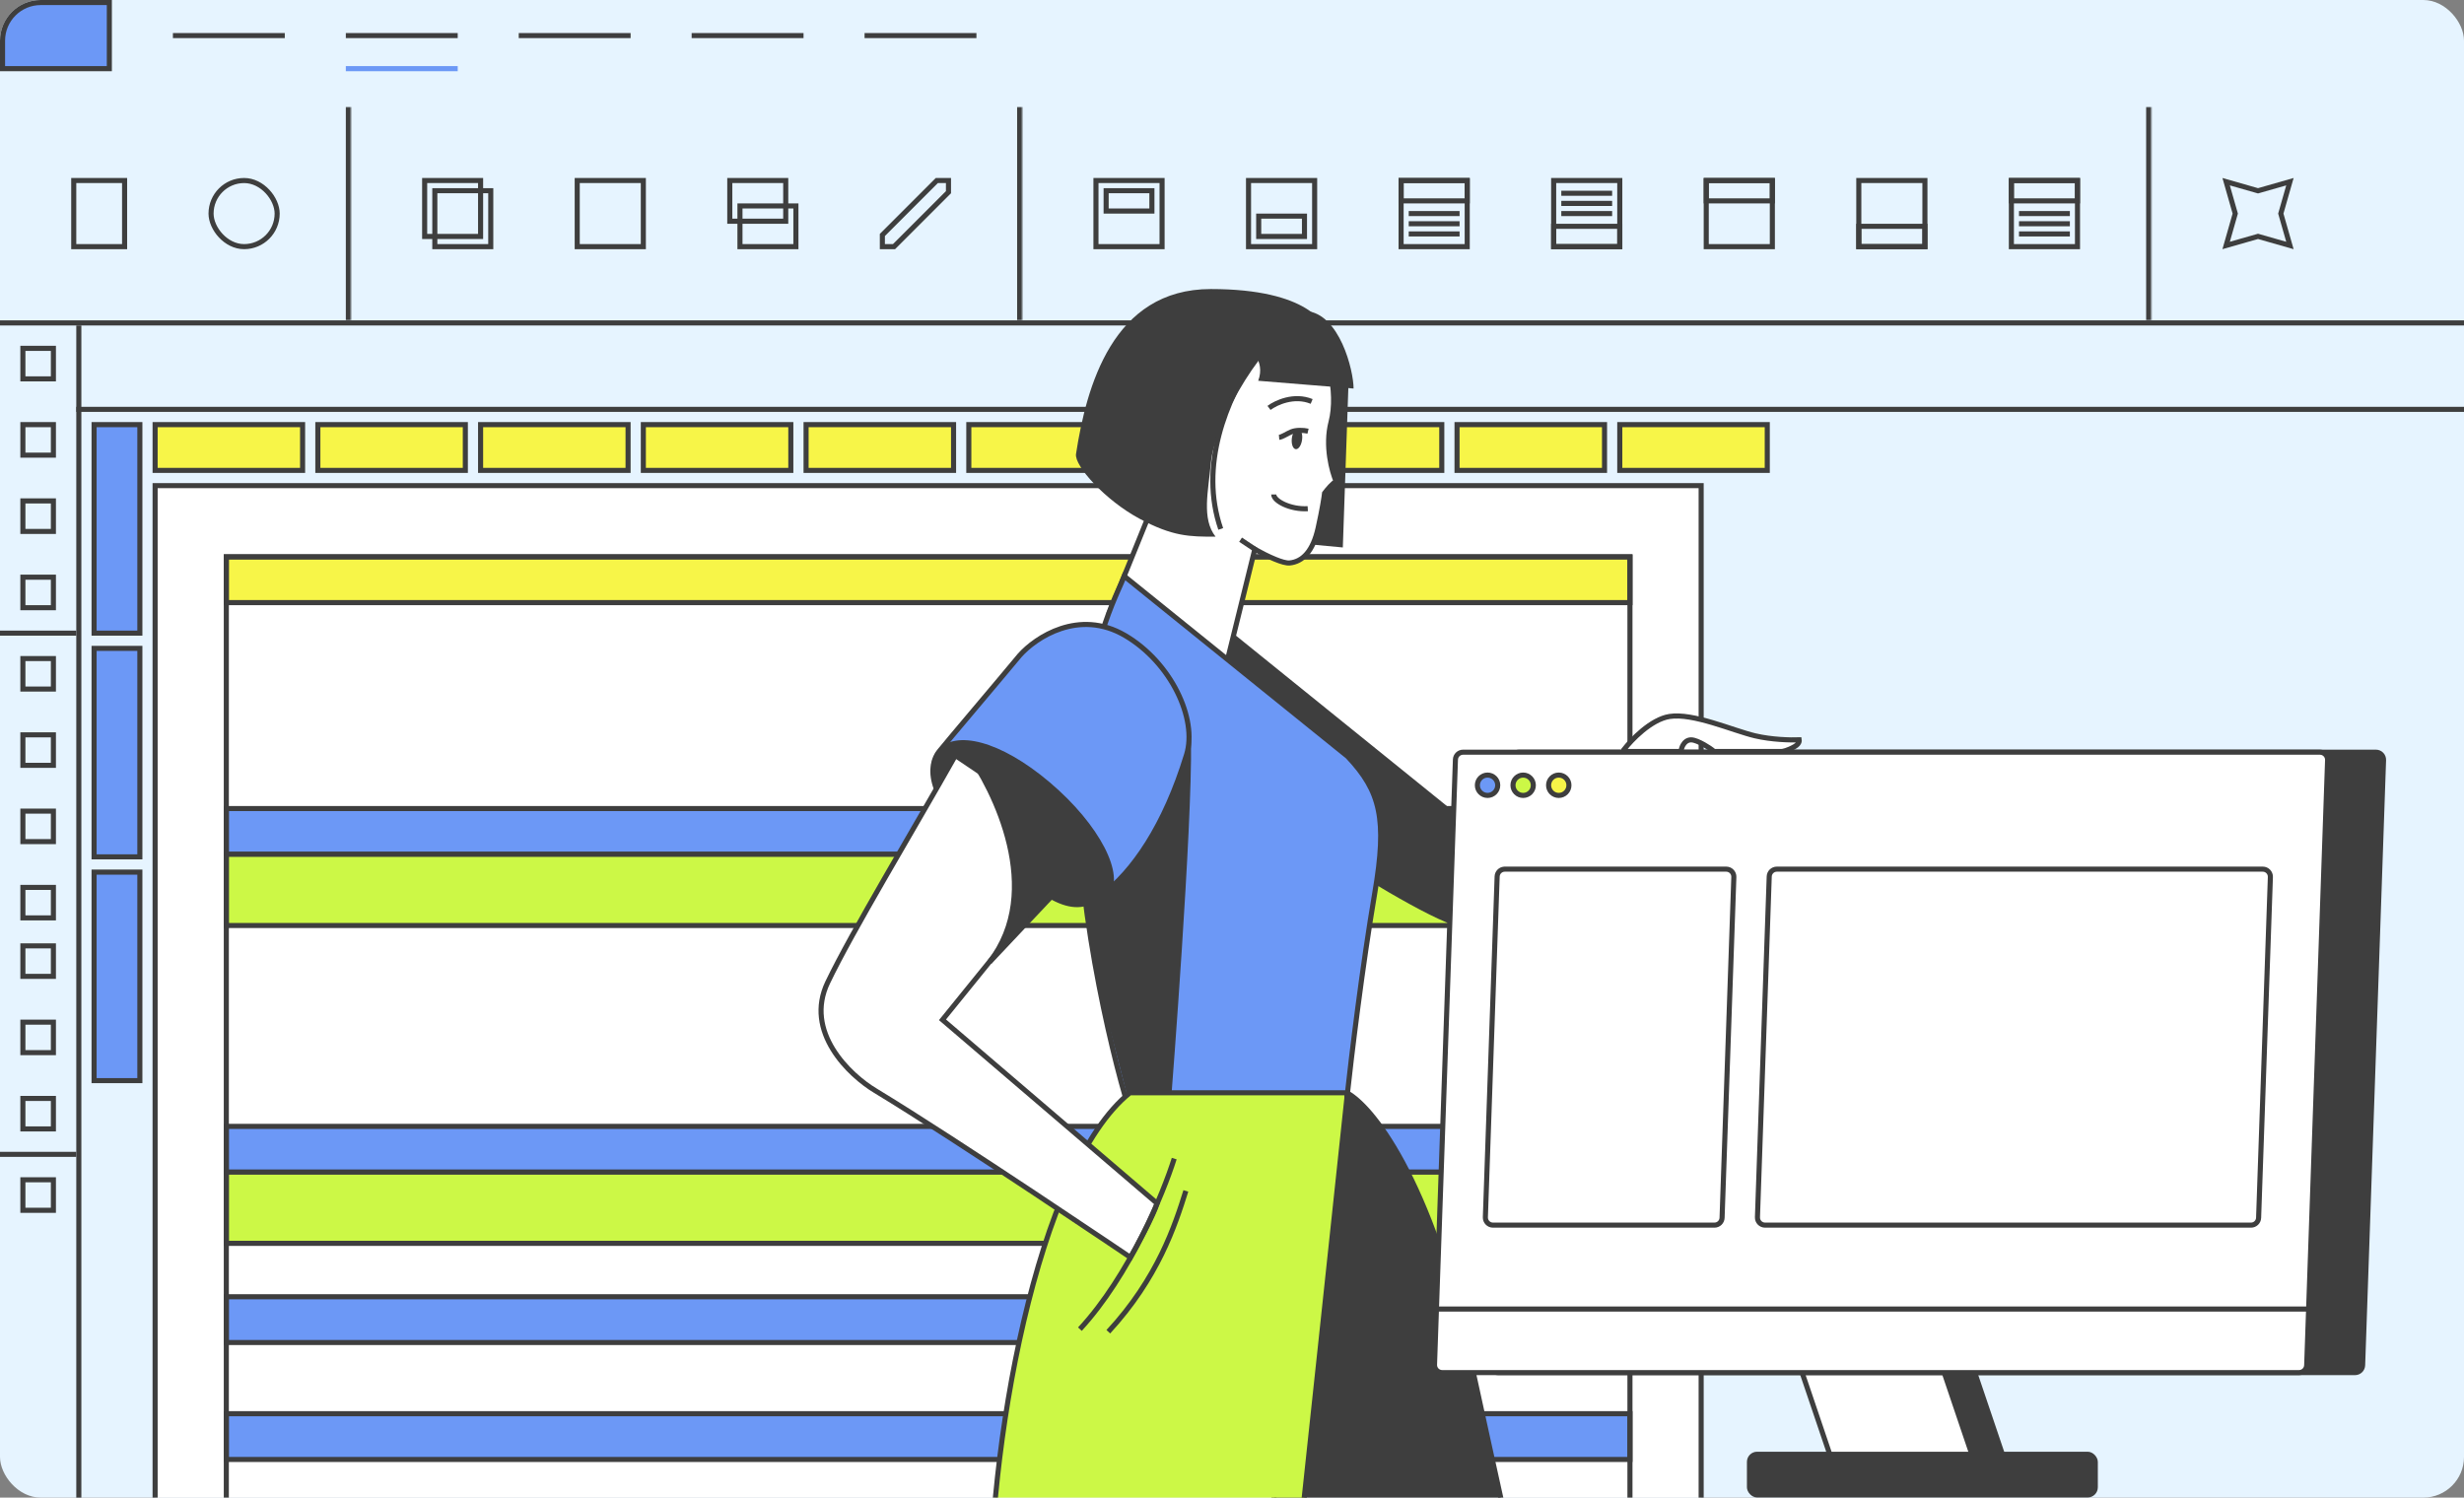 <svg width="969" height="589" viewBox="0 0 969 589" fill="none" xmlns="http://www.w3.org/2000/svg">
<rect x="0" y="0" width="969" height="589" fill="#808080" stroke="none"/>
<g clip-path="url(#clip0_2546_687)">
<rect width="969" height="589" rx="16" fill="#E6F4FF"/>
<rect x="669" y="191" width="403" height="608" transform="rotate(90 669 191)" fill="white" stroke="#3E3E3E" stroke-width="2"/>
<rect y="126" width="970" height="2" fill="#3E3E3E"/>
<rect x="30" y="160" width="940" height="2" fill="#3E3E3E"/>
<rect y="248" width="30" height="2" fill="#3E3E3E"/>
<rect y="453" width="30" height="2" fill="#3E3E3E"/>
<rect x="340" y="13" width="44" height="2" fill="#3E3E3E"/>
<rect x="272" y="13" width="44" height="2" fill="#3E3E3E"/>
<rect x="204" y="13" width="44" height="2" fill="#3E3E3E"/>
<rect x="136" y="13" width="44" height="2" fill="#3E3E3E"/>
<rect x="136" y="26" width="44" height="2" fill="#6C98F6"/>
<rect x="68" y="13" width="44" height="2" fill="#3E3E3E"/>
<path d="M16 1H43V27H1V16C1 7.716 7.716 1 16 1Z" fill="#6C98F6" stroke="#3E3E3E" stroke-width="2"/>
<rect x="37" y="167" width="18" height="82" fill="#6C98F6" stroke="#3E3E3E" stroke-width="2"/>
<rect x="119" y="167" width="18" height="58" transform="rotate(90 119 167)" fill="#F7F548" stroke="#3E3E3E" stroke-width="2"/>
<rect x="641" y="219" width="18" height="552" transform="rotate(90 641 219)" fill="#F7F548" stroke="#3E3E3E" stroke-width="2"/>
<rect x="641" y="318" width="18" height="552" transform="rotate(90 641 318)" fill="#6C98F6" stroke="#3E3E3E" stroke-width="2"/>
<rect x="641" y="443" width="18" height="552" transform="rotate(90 641 443)" fill="#6C98F6" stroke="#3E3E3E" stroke-width="2"/>
<rect x="641" y="510" width="18" height="552" transform="rotate(90 641 510)" fill="#6C98F6" stroke="#3E3E3E" stroke-width="2"/>
<rect x="641" y="556" width="18" height="552" transform="rotate(90 641 556)" fill="#6C98F6" stroke="#3E3E3E" stroke-width="2"/>
<rect x="641" y="336" width="28" height="552" transform="rotate(90 641 336)" fill="#CCF846" stroke="#3E3E3E" stroke-width="2"/>
<rect x="641" y="461" width="28" height="552" transform="rotate(90 641 461)" fill="#CCF846" stroke="#3E3E3E" stroke-width="2"/>
<rect x="641" y="219" width="375" height="552" transform="rotate(90 641 219)" stroke="#3E3E3E" stroke-width="2"/>
<rect x="183" y="167" width="18" height="58" transform="rotate(90 183 167)" fill="#F7F548" stroke="#3E3E3E" stroke-width="2"/>
<rect x="247" y="167" width="18" height="58" transform="rotate(90 247 167)" fill="#F7F548" stroke="#3E3E3E" stroke-width="2"/>
<rect x="311" y="167" width="18" height="58" transform="rotate(90 311 167)" fill="#F7F548" stroke="#3E3E3E" stroke-width="2"/>
<rect x="375" y="167" width="18" height="58" transform="rotate(90 375 167)" fill="#F7F548" stroke="#3E3E3E" stroke-width="2"/>
<rect x="439" y="167" width="18" height="58" transform="rotate(90 439 167)" fill="#F7F548" stroke="#3E3E3E" stroke-width="2"/>
<rect x="503" y="167" width="18" height="58" transform="rotate(90 503 167)" fill="#F7F548" stroke="#3E3E3E" stroke-width="2"/>
<rect x="567" y="167" width="18" height="58" transform="rotate(90 567 167)" fill="#F7F548" stroke="#3E3E3E" stroke-width="2"/>
<rect x="631" y="167" width="18" height="58" transform="rotate(90 631 167)" fill="#F7F548" stroke="#3E3E3E" stroke-width="2"/>
<rect x="695" y="167" width="18" height="58" transform="rotate(90 695 167)" fill="#F7F548" stroke="#3E3E3E" stroke-width="2"/>
<rect x="37" y="255" width="18" height="82" fill="#6C98F6" stroke="#3E3E3E" stroke-width="2"/>
<rect x="37" y="343" width="18" height="82" fill="#6C98F6" stroke="#3E3E3E" stroke-width="2"/>
<rect x="32" y="128" width="461" height="2" transform="rotate(90 32 128)" fill="#3E3E3E"/>
<mask id="path-36-inside-1_2546_687" fill="white">
<path d="M0 42H138V126H0V42Z"/>
</mask>
<path d="M138 42H136V126H138H140V42H138Z" fill="#3E3E3E" mask="url(#path-36-inside-1_2546_687)"/>
<rect x="29" y="71" width="20" height="26" stroke="#3E3E3E" stroke-width="2"/>
<rect x="83" y="71" width="26" height="26" rx="13" stroke="#3E3E3E" stroke-width="2"/>
<mask id="path-40-inside-2_2546_687" fill="white">
<path d="M138 42H402V126H138V42Z"/>
</mask>
<path d="M402 42H400V126H402H404V42H402Z" fill="#3E3E3E" mask="url(#path-40-inside-2_2546_687)"/>
<rect x="167" y="71" width="22" height="22" stroke="#3E3E3E" stroke-width="2"/>
<rect x="171" y="75" width="22" height="22" stroke="#3E3E3E" stroke-width="2"/>
<rect x="227" y="71" width="26" height="26" stroke="#3E3E3E" stroke-width="2"/>
<rect x="287" y="71" width="22" height="16" stroke="#3E3E3E" stroke-width="2"/>
<rect x="291" y="81" width="22" height="16" stroke="#3E3E3E" stroke-width="2"/>
<path d="M373 71V75.586L351.586 97H347V92.414L368.414 71H373Z" stroke="#3E3E3E" stroke-width="2"/>
<mask id="path-48-inside-3_2546_687" fill="white">
<path d="M402 42H846V126H402V42Z"/>
</mask>
<path d="M846 42H844V126H846H848V42H846Z" fill="#3E3E3E" mask="url(#path-48-inside-3_2546_687)"/>
<rect x="431" y="71" width="26" height="26" stroke="#3E3E3E" stroke-width="2"/>
<rect x="435" y="75" width="18" height="8" stroke="#3E3E3E" stroke-width="2"/>
<rect x="495" y="85" width="18" height="8" stroke="#3E3E3E" stroke-width="2"/>
<rect x="491" y="71" width="26" height="26" stroke="#3E3E3E" stroke-width="2"/>
<rect x="551" y="71" width="26" height="8" stroke="#3E3E3E" stroke-width="2"/>
<rect x="554.5" y="83.5" width="19" height="1" stroke="#3E3E3E"/>
<rect x="554.5" y="87.5" width="19" height="1" stroke="#3E3E3E"/>
<rect x="554.5" y="91.5" width="19" height="1" stroke="#3E3E3E"/>
<rect x="551" y="71" width="26" height="26" stroke="#3E3E3E" stroke-width="2"/>
<rect x="614.5" y="75.5" width="19" height="1" stroke="#3E3E3E"/>
<rect x="614.5" y="79.5" width="19" height="1" stroke="#3E3E3E"/>
<rect x="614.5" y="83.5" width="19" height="1" stroke="#3E3E3E"/>
<rect x="611" y="89" width="26" height="8" stroke="#3E3E3E" stroke-width="2"/>
<rect x="611" y="71" width="26" height="26" stroke="#3E3E3E" stroke-width="2"/>
<rect x="671" y="71" width="26" height="8" stroke="#3E3E3E" stroke-width="2"/>
<rect x="671" y="71" width="26" height="26" stroke="#3E3E3E" stroke-width="2"/>
<rect x="731" y="89" width="26" height="8" stroke="#3E3E3E" stroke-width="2"/>
<rect x="731" y="71" width="26" height="26" stroke="#3E3E3E" stroke-width="2"/>
<rect x="794.5" y="83.5" width="19" height="1" stroke="#3E3E3E"/>
<rect x="794.5" y="87.5" width="19" height="1" stroke="#3E3E3E"/>
<rect x="794.5" y="91.5" width="19" height="1" stroke="#3E3E3E"/>
<rect x="791" y="71" width="26" height="8" stroke="#3E3E3E" stroke-width="2"/>
<rect x="791" y="71" width="26" height="26" stroke="#3E3E3E" stroke-width="2"/>
<path d="M897.038 83.726L896.96 84L897.038 84.274L900.543 96.543L888.274 93.038L888 92.96L887.726 93.038L875.456 96.543L878.962 84.274L879.04 84L878.962 83.726L875.456 71.456L887.726 74.962L888 75.04L888.274 74.962L900.543 71.456L897.038 83.726Z" stroke="#3E3E3E" stroke-width="2"/>
<rect x="9" y="137" width="12" height="12" stroke="#3E3E3E" stroke-width="2"/>
<rect x="9" y="259" width="12" height="12" stroke="#3E3E3E" stroke-width="2"/>
<rect x="9" y="372" width="12" height="12" stroke="#3E3E3E" stroke-width="2"/>
<rect x="9" y="167" width="12" height="12" stroke="#3E3E3E" stroke-width="2"/>
<rect x="9" y="289" width="12" height="12" stroke="#3E3E3E" stroke-width="2"/>
<rect x="9" y="402" width="12" height="12" stroke="#3E3E3E" stroke-width="2"/>
<rect x="9" y="197" width="12" height="12" stroke="#3E3E3E" stroke-width="2"/>
<rect x="9" y="319" width="12" height="12" stroke="#3E3E3E" stroke-width="2"/>
<rect x="9" y="432" width="12" height="12" stroke="#3E3E3E" stroke-width="2"/>
<rect x="9" y="227" width="12" height="12" stroke="#3E3E3E" stroke-width="2"/>
<rect x="9" y="349" width="12" height="12" stroke="#3E3E3E" stroke-width="2"/>
<rect x="9" y="464" width="12" height="12" stroke="#3E3E3E" stroke-width="2"/>
<path d="M493.791 212.09C496.84 203.959 493.883 182.617 492.02 180.246C491.512 177.874 521.289 148.91 530.379 148.91L528.084 215.309L493.791 212.09Z" fill="#3E3E3E"/>
<path d="M518.362 207.686C516.33 216.833 512.264 220.899 507.183 221.407C504.615 221.664 498.804 218.961 493.463 216.038L481.596 264.092L436.37 240.717L451.615 203.113C449.752 191.764 449.252 164.798 453.318 147.724C463.989 112.152 506.166 122.824 514.297 129.43C522.427 136.036 526.493 154.33 523.444 166.017C521.005 175.367 523.783 185.497 525.476 189.393C524.257 189.799 521.919 192.611 520.903 193.966C520.734 195.491 519.988 200.369 518.362 207.686Z" fill="white" stroke="#3E3E3E" stroke-width="2"/>
<path d="M476.185 182.108C475.214 193.117 472.449 203.959 478.038 211.073C467.875 211.073 461.269 211.073 448.057 203.959C434.597 196.711 422.444 183.182 423.157 178.551C427.223 152.127 437.565 113.677 476.185 113.677C514.805 113.677 521.412 127.905 521.412 130.446C521.412 132.479 519.718 134.342 518.871 135.019C518.532 134.511 517.346 132.885 515.314 130.446C513.281 128.007 511.418 128.075 510.74 128.414C499.052 129.938 477.658 165.404 476.185 182.108Z" fill="#3E3E3E"/>
<path d="M494.807 149.756C497.856 141.625 491.08 136.712 489.217 134.341C488.709 131.969 504.546 121.618 513.609 122.315C526.822 123.331 532.313 145.69 532.313 152.805L494.807 149.756Z" fill="#3E3E3E"/>
<path d="M493.791 139.93C482.102 157.207 471.533 183.225 480.07 208.023" stroke="#3E3E3E" stroke-width="2"/>
<path d="M487.873 212.26C489.398 213.276 492.751 215.512 493.971 216.325" stroke="#3E3E3E" stroke-width="2"/>
<path d="M499.052 160.426C501.762 158.394 508.91 155.04 515.821 157.886" stroke="#3E3E3E" stroke-width="2"/>
<path d="M525.477 158.903L527.509 156.87" stroke="#3E3E3E" stroke-width="2"/>
<path d="M500.906 194.474C500.906 197.015 507.386 200.47 514.297 200.064" stroke="#3E3E3E" stroke-width="2"/>
<ellipse cx="510.052" cy="172.622" rx="2.033" ry="4.065" transform="rotate(6.96 510.052 172.622)" fill="#3E3E3E"/>
<path d="M514.402 169.577C512.515 169.14 509.694 169.096 507.948 169.793C506.203 170.489 504.285 171.883 503.017 171.991" stroke="#3E3E3E" stroke-width="2"/>
<path d="M517.563 438.715C512.882 475.424 506.317 531.319 501.768 580.275C499.484 604.852 497.709 627.669 496.934 645.428C496.546 654.308 496.409 661.91 496.582 667.827C496.668 670.786 496.831 673.311 497.077 675.357C497.325 677.419 497.649 678.933 498.031 679.906C504.891 697.368 530.026 752.738 541.747 778.265L541.873 778.539L541.826 778.838L537.322 807.361H631.909L627.323 754.623C617.941 713.444 595.151 612.498 578.913 537.556C570.805 500.136 560.809 474.324 551.634 457.273C547.046 448.748 542.669 442.423 538.843 437.935C535.285 433.761 532.238 431.219 529.978 429.952L517.563 438.715Z" fill="#3E3E3E" stroke="#3E3E3E" stroke-width="2"/>
<path d="M574.59 321.514L484.645 248.847L471.941 302.712C471.941 302.712 561.784 365.622 577.639 365.215C590.343 364.89 598.473 351.495 606.604 335.234L602 302.712L574.59 321.514Z" fill="#3E3E3E"/>
<path d="M442.126 226.602C441.541 228.111 440.648 230.039 439.603 232.417C438.181 235.648 436.415 239.838 434.569 245.249C430.879 256.069 426.859 271.809 424.68 294.539C420.364 339.55 434.553 403.685 442.402 430.904H529.789C531.43 415.763 535.73 380.103 540.634 351.291C543.129 336.632 543.686 326.632 542.026 318.584C540.381 310.605 536.539 304.449 530.006 297.521L442.126 226.602Z" fill="#6C98F6" stroke="#3E3E3E" stroke-width="2"/>
<path d="M460.76 429.752C460.76 429.752 468.934 325.115 468.384 291.532L439.193 303.731L426.807 352.555L433.827 394.181L442.974 429.752H460.76Z" fill="#3E3E3E"/>
<path d="M444.347 429.78C435.269 437.082 427.189 449.46 420.204 465.056C413.16 480.783 407.271 499.682 402.594 519.705C393.239 559.755 388.759 604.189 389.538 636.51C390.786 688.311 399.943 766.316 404.368 798.854L404.41 799.16L400.31 807.361H482.185C490.308 754.409 507.062 643.118 510.166 614.558C513.289 585.828 524.476 480.822 529.686 431.854V429.78H444.347Z" fill="#CCF846" stroke="#3E3E3E" stroke-width="2"/>
<path d="M442.429 249.924C460.549 260.546 470.937 282.727 466.641 296.786C458.05 324.903 445.553 342.867 433.057 352.239C420.56 361.611 410.407 351.458 386.976 332.713C363.545 313.969 365.226 300.679 369.291 295.598C372.826 291.18 392.183 268.408 401.034 257.734C407.283 250.705 424.309 239.302 442.429 249.924Z" fill="#6C98F6" stroke="#3E3E3E" stroke-width="2"/>
<path d="M368.784 295.089C361.945 303.153 368.525 320.316 388.114 336.929C407.703 353.542 429.127 360.473 435.966 352.41C442.804 344.346 432.467 324.342 412.878 307.729C393.289 291.116 375.622 287.026 368.784 295.089Z" fill="#3E3E3E"/>
<path d="M375.716 297.124C358.789 327.152 335.059 366.41 325.509 386.366C320.861 396.08 322.939 405.139 327.516 412.613C332.112 420.116 339.189 425.938 344.299 428.987L344.304 428.991C360.517 438.809 385.809 455.346 407.034 469.42C417.649 476.459 427.251 482.885 434.2 487.551C437.674 489.884 440.486 491.778 442.429 493.088C443.336 493.7 444.055 494.184 444.562 494.527C445.829 492.332 447.992 488.385 450.056 484.344C451.252 482.003 452.41 479.641 453.338 477.578C454.121 475.839 454.72 474.357 455.051 473.29L371.384 401.709L370.645 401.076L371.257 400.32L426.913 331.633L375.716 297.124Z" fill="white" stroke="#3E3E3E" stroke-width="2"/>
<path d="M461.777 455.668C457.543 469.219 444.195 501.606 424.682 522.745" stroke="#3E3E3E" stroke-width="2"/>
<path d="M466.351 468.372C462.116 481.923 455.375 502.622 435.861 523.762" stroke="#3E3E3E" stroke-width="2"/>
<path d="M389.111 378.428C410.98 350.311 391.141 310.584 379.947 295.224L430.78 334.218L389.111 378.428Z" fill="#3E3E3E" stroke="#3E3E3E" stroke-width="2"/>
<path d="M656.56 281.783C661.138 281.06 667.29 282.386 673.524 284.231C676.619 285.147 679.681 286.173 682.533 287.105C685.371 288.033 688.014 288.872 690.222 289.392C696.751 290.928 704.05 291.094 707.549 290.973C707.579 291.179 707.577 291.423 707.509 291.687C707.374 292.207 706.947 292.939 705.707 293.647C702.949 295.224 701.056 295.549 700.613 295.549H674.075C673.145 294.722 671.59 293.677 670.038 292.815C669.155 292.325 668.24 291.875 667.401 291.545C666.592 291.226 665.747 290.975 665.042 290.975C663.539 290.975 662.499 291.933 661.888 293.003C661.449 293.771 661.179 294.672 661.062 295.549H638.602V294.853C640.121 292.874 642.742 289.956 645.886 287.359C649.192 284.629 652.962 282.351 656.56 281.783Z" fill="white" stroke="#3E3E3E" stroke-width="2"/>
<path d="M717.992 531.832L733.221 576.832H789.106L773.878 531.832H717.992Z" fill="#3E3E3E" stroke="#3E3E3E" stroke-width="2"/>
<path d="M705.992 531.832L721.221 576.832H777.106L761.878 531.832H705.992Z" fill="white" stroke="#3E3E3E" stroke-width="2"/>
<rect x="687" y="570.948" width="138" height="18" rx="4" fill="#3E3E3E"/>
<path d="M593.368 298.694C593.442 296.54 595.21 294.832 597.365 294.832H934.36C936.624 294.832 938.436 296.708 938.358 298.97L930.134 536.97C930.06 539.124 928.292 540.832 926.137 540.832H589.142C586.878 540.832 585.066 538.956 585.144 536.694L593.368 298.694Z" fill="#3E3E3E"/>
<path d="M575.365 295.832H912.36C914.058 295.832 915.417 297.239 915.358 298.936L907.135 536.936C907.079 538.551 905.753 539.832 904.137 539.832H567.142C565.444 539.832 564.085 538.425 564.144 536.729L572.367 298.729C572.423 297.113 573.749 295.832 575.365 295.832Z" fill="white" stroke="#3E3E3E" stroke-width="2"/>
<path d="M698.755 341.832H889.875C891.564 341.832 892.916 343.232 892.858 344.92L888.229 478.95C888.173 480.558 886.853 481.832 885.245 481.832H694.125C692.436 481.832 691.084 480.432 691.142 478.744L695.771 344.714C695.827 343.107 697.147 341.832 698.755 341.832Z" fill="white" stroke="#3E3E3E" stroke-width="2"/>
<path d="M591.754 341.832H678.875C680.564 341.832 681.916 343.232 681.858 344.92L677.229 478.95C677.174 480.558 675.855 481.832 674.246 481.832H587.125C585.436 481.832 584.084 480.432 584.142 478.744L588.771 344.714C588.823 343.207 589.985 341.992 591.456 341.847L591.754 341.832Z" fill="white" stroke="#3E3E3E" stroke-width="2"/>
<rect x="564.001" y="513.832" width="343" height="2" fill="#3E3E3E"/>
<circle cx="585.001" cy="308.832" r="4" fill="#6C98F6" stroke="#3E3E3E" stroke-width="2"/>
<circle cx="599.001" cy="308.832" r="4" fill="#CCF846" stroke="#3E3E3E" stroke-width="2"/>
<circle cx="613.001" cy="308.832" r="4" fill="#F7F548" stroke="#3E3E3E" stroke-width="2"/>
</g>
<defs>
<clipPath id="clip0_2546_687">
<rect width="969" height="589" rx="16" fill="white"/>
</clipPath>
</defs>
</svg>
